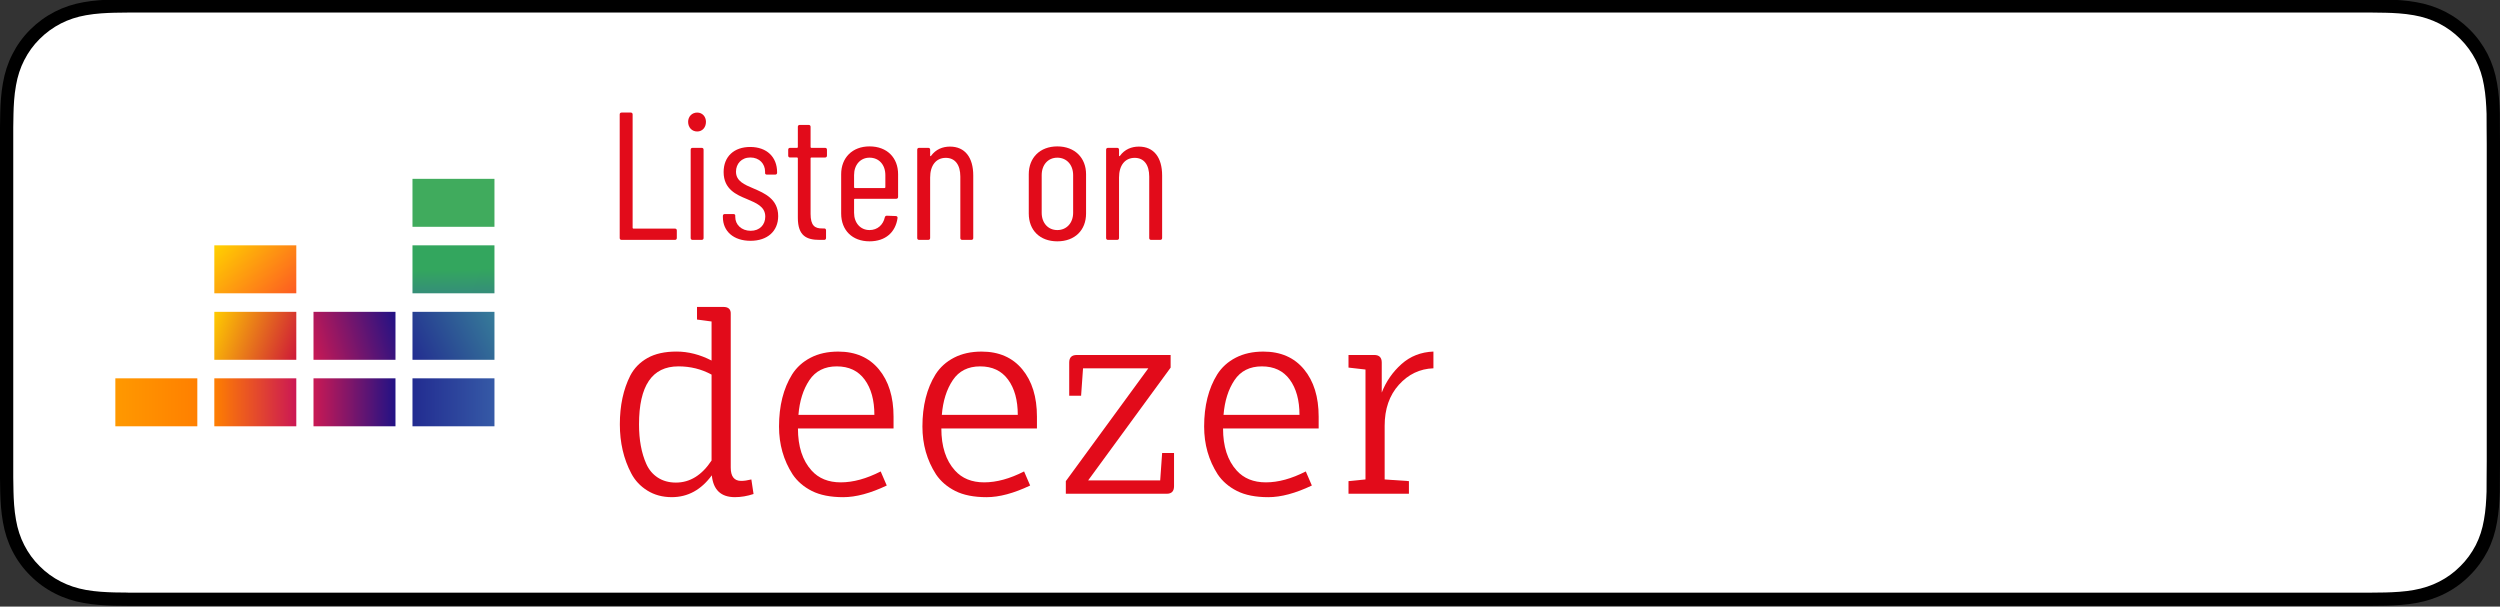 <?xml version="1.0" encoding="UTF-8"?>
<svg id="a" data-name="Pfade" xmlns="http://www.w3.org/2000/svg" xmlns:xlink="http://www.w3.org/1999/xlink" viewBox="0 0 164.857 40">
  <rect x="0" y="0" width="164.857" height="40" fill="#333333" stroke="none"/>
  <defs>
    <style>
      .v {
        fill: url(#t);
      }

      .w {
        fill: url(#j);
      }

      .x {
        fill: url(#h);
      }

      .y {
        fill: url(#r);
      }

      .z {
        fill: url(#p);
      }

      .aa {
        fill: url(#n);
      }

      .ab {
        fill: url(#l);
      }

      .ac {
        fill: url(#f);
      }

      .ad {
        fill: url(#d);
      }

      .ae {
        fill: #fff;
      }

      .af {
        fill: #e20b1a;
      }

      .ag {
        fill: #40ab5d;
      }
    </style>
    <linearGradient id="d" data-name="Unbenannter Verlauf 10" x1="-399.617" y1="515.695" x2="-399.645" y2="513.928" gradientTransform="translate(761.946 -925.281) scale(1.832)" gradientUnits="userSpaceOnUse">
      <stop offset="0" stop-color="#358c7b"/>
      <stop offset=".526" stop-color="#33a65e"/>
    </linearGradient>
    <linearGradient id="f" data-name="Unbenannter Verlauf 5" x1="-401.151" y1="517.985" x2="-398.11" y2="516.435" gradientTransform="translate(761.946 -925.281) scale(1.832)" gradientUnits="userSpaceOnUse">
      <stop offset="0" stop-color="#222b90"/>
      <stop offset="1" stop-color="#367b99"/>
    </linearGradient>
    <linearGradient id="h" data-name="Unbenannter Verlauf 3" x1="-411.803" y1="519.604" x2="-408.852" y2="519.604" gradientTransform="translate(761.946 -925.281) scale(1.832)" gradientUnits="userSpaceOnUse">
      <stop offset="0" stop-color="#f90"/>
      <stop offset="1" stop-color="#ff8000"/>
    </linearGradient>
    <linearGradient id="j" data-name="Unbenannter Verlauf 4" x1="-408.236" y1="519.604" x2="-405.285" y2="519.604" gradientTransform="translate(761.946 -925.281) scale(1.832)" gradientUnits="userSpaceOnUse">
      <stop offset="0" stop-color="#ff8000"/>
      <stop offset="1" stop-color="#cc1953"/>
    </linearGradient>
    <linearGradient id="l" data-name="Unbenannter Verlauf 7" x1="-404.669" y1="519.604" x2="-401.718" y2="519.604" gradientTransform="translate(761.946 -925.281) scale(1.832)" gradientUnits="userSpaceOnUse">
      <stop offset="0" stop-color="#cc1953"/>
      <stop offset="1" stop-color="#241284"/>
    </linearGradient>
    <linearGradient id="n" data-name="Unbenannter Verlauf 6" x1="-401.106" y1="519.604" x2="-398.155" y2="519.604" gradientTransform="translate(761.946 -925.281) scale(1.832)" gradientUnits="userSpaceOnUse">
      <stop offset="0" stop-color="#222b90"/>
      <stop offset="1" stop-color="#3559a6"/>
    </linearGradient>
    <linearGradient id="p" data-name="Unbenannter Verlauf 7" x1="-404.786" y1="517.676" x2="-401.602" y2="516.745" xlink:href="#l"/>
    <linearGradient id="r" data-name="Unbenannter Verlauf 8" x1="-408.344" y1="516.635" x2="-405.184" y2="517.785" gradientTransform="translate(761.946 -925.281) scale(1.832)" gradientUnits="userSpaceOnUse">
      <stop offset=".003" stop-color="#fc0"/>
      <stop offset="1" stop-color="#ce1938"/>
    </linearGradient>
    <linearGradient id="t" data-name="Unbenannter Verlauf 9" x1="-407.991" y1="513.684" x2="-405.537" y2="515.949" gradientTransform="translate(761.946 -925.281) scale(1.832)" gradientUnits="userSpaceOnUse">
      <stop offset=".003" stop-color="#ffd100"/>
      <stop offset="1" stop-color="#fd5a22"/>
    </linearGradient>
  </defs>
  <g id="b" data-name="US">
    <path d="m155.327-.048H9.535c-.367,0-.729,0-1.095.002-.306.002-.61.008-.919.013-.665.017-1.339.058-2.004.177-.669.117-1.292.317-1.901.627-.599.307-1.145.705-1.619,1.179-.479.474-.875,1.022-1.178,1.621-.311.608-.508,1.233-.625,1.903-.121.662-.162,1.332-.179,2.002-.009.307-.01.614-.015.921v23.114c.005.31.006.611.015.922.017.67.059,1.34.179,2.002.117.67.314,1.298.625,1.904.303.596.7,1.145,1.178,1.614.473.478,1.02.875,1.619,1.179.609.312,1.231.51,1.901.631.664.119,1.338.158,2.004.177.309.007.613.011.919.011.366.002.728.002,1.095.002h145.793c.359,0,.725,0,1.084-.002.305,0,.617-.004.922-.011.67-.019,1.342-.058,2-.177.67-.121,1.293-.318,1.908-.631.598-.304,1.145-.701,1.617-1.179.477-.47.873-1.019,1.182-1.614.307-.606.506-1.234.619-1.904.123-.662.162-1.332.186-2.002.004-.311.004-.611.004-.922.008-.363.008-.725.008-1.094V9.488c0-.366,0-.729-.008-1.092,0-.307,0-.614-.004-.921-.023-.67-.062-1.34-.186-2.002-.113-.67-.312-1.295-.619-1.903-.309-.599-.705-1.148-1.182-1.621-.473-.474-1.02-.872-1.617-1.179-.615-.31-1.238-.51-1.908-.627-.658-.119-1.33-.16-2-.177-.305-.005-.617-.011-.922-.013-.359-.002-.725-.002-1.084-.002h0Z"/>
    <path class="ae" d="m8.445,39.077c-.305,0-.602-.004-.904-.011-.559-.016-1.222-.047-1.869-.163-.61-.11-1.153-.29-1.657-.548-.522-.265-.99-.606-1.397-1.017-.414-.406-.754-.873-1.02-1.396-.259-.505-.437-1.047-.543-1.657-.122-.673-.153-1.355-.166-1.875-.006-.211-.015-.913-.015-.913V8.397s.009-.691.015-.894c.013-.524.044-1.206.166-1.872.107-.614.284-1.155.543-1.662.266-.524.606-.994,1.015-1.398.414-.414.884-.757,1.402-1.023.514-.261,1.055-.439,1.653-.544.673-.121,1.356-.151,1.875-.164l.902-.012h147.961l.913.013c.513.013,1.195.043,1.858.163.602.105,1.148.285,1.671.548.513.263.982.605,1.392,1.016.409.406.752.878,1.023,1.404.258.511.434,1.053.535,1.649.116.631.152,1.279.174,1.887.003.283.003.587.003.89.008.375.008.732.008,1.092v20.929c0,.363,0,.718-.008,1.075,0,.325,0,.623-.004.93-.02.589-.057,1.236-.171,1.854-.104.613-.279,1.155-.54,1.67-.27.52-.612.989-1.016,1.386-.413.418-.882.759-1.399,1.022-.519.264-1.048.438-1.668.55-.641.116-1.304.147-1.869.163-.293.007-.6.011-.897.011l-1.084.002-146.883-.002Z"/>
  </g>
  <g>
    <path class="af" d="m45.963,20.24h1.744c.341,0,.501.165.48.495v10.097c0,.587.229.88.688.88.192,0,.416-.032.672-.096l.144.96c-.416.138-.827.208-1.232.208-.917,0-1.424-.48-1.52-1.44-.704.96-1.584,1.44-2.64,1.44-.608,0-1.144-.145-1.608-.433-.464-.288-.819-.666-1.064-1.136-.501-.949-.752-2.026-.752-3.232,0-1.237.229-2.309.688-3.216.256-.49.634-.877,1.136-1.16.501-.282,1.139-.424,1.912-.424s1.544.197,2.312.592v-2.575l-.96-.128v-.832Zm-1.232,3.92c-1.728,0-2.592,1.274-2.592,3.823,0,1.024.16,1.894.48,2.608.17.384.424.686.76.904s.733.328,1.192.328c.928,0,1.712-.485,2.352-1.456v-5.664c-.662-.362-1.392-.544-2.192-.544Z"/>
    <path class="af" d="m58.923,28.256h-6.304c0,1.184.298,2.106.896,2.768.469.523,1.112.784,1.928.784s1.693-.24,2.632-.72l.4.928c-1.078.512-2.035.769-2.872.769s-1.525-.137-2.064-.408c-.539-.272-.963-.638-1.272-1.096-.598-.929-.896-1.979-.896-3.152,0-1.365.288-2.512.864-3.44.298-.469.707-.837,1.224-1.104.517-.267,1.123-.4,1.816-.4,1.141,0,2.035.39,2.68,1.168.645.779.968,1.819.968,3.12v.784Zm-1.904-3.224c-.427-.582-1.04-.872-1.84-.872s-1.402.304-1.808.912c-.406.607-.646,1.37-.72,2.287h5.008c0-.97-.213-1.746-.64-2.327Z"/>
    <path class="af" d="m68.379,28.256h-6.304c0,1.184.298,2.106.896,2.768.469.523,1.112.784,1.928.784s1.693-.24,2.632-.72l.4.928c-1.078.512-2.035.769-2.872.769s-1.525-.137-2.064-.408c-.539-.272-.963-.638-1.272-1.096-.598-.929-.896-1.979-.896-3.152,0-1.365.288-2.512.864-3.44.298-.469.707-.837,1.224-1.104.517-.267,1.123-.4,1.816-.4,1.141,0,2.035.39,2.68,1.168.645.779.968,1.819.968,3.12v.784Zm-1.904-3.224c-.427-.582-1.04-.872-1.84-.872s-1.402.304-1.808.912c-.406.607-.646,1.37-.72,2.287h5.008c0-.97-.213-1.746-.64-2.327Z"/>
    <path class="af" d="m77.419,29.872v2.191c0,.331-.16.496-.479.496h-6.656v-.832l5.439-7.439h-4.304l-.128,1.808h-.784v-2.191c0-.331.166-.496.496-.496h6.192v.832l-5.44,7.439h4.752l.128-1.808h.784Z"/>
    <path class="af" d="m86.955,28.256h-6.304c0,1.184.298,2.106.896,2.768.47.523,1.112.784,1.929.784s1.692-.24,2.632-.72l.399.928c-1.077.512-2.034.769-2.872.769s-1.525-.137-2.063-.408c-.539-.272-.963-.638-1.272-1.096-.598-.929-.896-1.979-.896-3.152,0-1.365.288-2.512.864-3.44.298-.469.706-.837,1.224-1.104s1.122-.4,1.816-.4c1.141,0,2.034.39,2.68,1.168.646.779.968,1.819.968,3.12v.784Zm-1.904-3.224c-.427-.582-1.04-.872-1.84-.872s-1.402.304-1.808.912c-.405.607-.646,1.37-.72,2.287h5.008c0-.97-.214-1.746-.641-2.327Z"/>
    <path class="af" d="m91.308,28.08v3.536l1.6.111v.832h-3.984v-.832l1.12-.111v-7.248l-1.12-.128v-.832h1.696c.33,0,.496.165.496.496v1.983c.288-.736.723-1.362,1.304-1.88s1.283-.792,2.104-.824v1.104c-.896.031-1.656.395-2.28,1.088s-.936,1.595-.936,2.704Z"/>
  </g>
  <g>
    <path class="af" d="m40.865,15.698V7.543c0-.072.048-.12.12-.12h.612c.072,0,.12.048.12.12v7.484c0,.023.024.048.048.048h2.746c.072,0,.12.048.12.12v.503c0,.072-.048.12-.12.12h-3.526c-.072,0-.12-.048-.12-.12Z"/>
    <path class="af" d="m45.377,8.035c0-.348.252-.612.6-.612.336,0,.576.265.576.612,0,.371-.24.636-.576.636-.348,0-.6-.265-.6-.636Zm.168,7.663v-5.828c0-.072.048-.12.12-.12h.611c.072,0,.12.048.12.12v5.828c0,.072-.048.12-.12.12h-.611c-.072,0-.12-.048-.12-.12Z"/>
    <path class="af" d="m47.669,14.319v-.084c0-.072.048-.12.12-.12h.576c.072,0,.12.036.12.097v.096c0,.504.408.911,1.02.911.588,0,.959-.396.959-.936,0-.672-.612-.899-1.223-1.163-.672-.276-1.523-.636-1.523-1.775,0-1.031.696-1.654,1.751-1.654,1.104,0,1.775.671,1.775,1.667v.035c0,.072-.048.12-.12.12h-.552c-.072,0-.12-.036-.12-.096v-.096c0-.528-.384-.936-.972-.936s-.947.42-.947.936c0,.623.551.852,1.175,1.115.695.3,1.607.684,1.607,1.811,0,.996-.708,1.632-1.823,1.632s-1.823-.624-1.823-1.56Z"/>
    <path class="af" d="m54.412,10.386h-.912c-.024,0-.048.023-.048.048v3.67c0,.768.276.972.779.96h.12c.072,0,.12.048.12.119v.516c0,.072-.048.12-.12.12h-.3c-.852,0-1.439-.252-1.439-1.463v-3.922c0-.024-.024-.048-.048-.048h-.468c-.072,0-.12-.048-.12-.12v-.396c0-.072.048-.12.12-.12h.468c.024,0,.048-.024.048-.048v-1.344c0-.071.048-.12.12-.12h.6c.072,0,.12.049.12.12v1.344c0,.023.024.048.048.048h.912c.072,0,.12.048.12.12v.396c0,.072-.048.12-.12.12Z"/>
    <path class="af" d="m59.103,13.108h-2.735c-.024,0-.048.023-.048.048v.875c0,.672.42,1.14,1.02,1.14.528,0,.899-.348,1.007-.84.024-.071.06-.107.132-.107l.6.023c.072,0,.12.061.108.132-.132.936-.792,1.535-1.847,1.535-1.14,0-1.871-.731-1.871-1.835v-2.59c0-1.08.731-1.835,1.871-1.835,1.163,0,1.883.755,1.883,1.835v1.499c0,.072-.048.12-.12.12Zm-2.783-1.56v.804c0,.024.024.048.048.048h1.967c.024,0,.048-.023.048-.048v-.804c0-.684-.42-1.151-1.043-1.151-.6,0-1.02.468-1.02,1.151Z"/>
    <path class="af" d="m64.179,11.573v4.125c0,.072-.048.12-.12.12h-.612c-.072,0-.12-.048-.12-.12v-4.054c0-.779-.348-1.235-.959-1.235-.636,0-1.032.492-1.032,1.296v3.993c0,.072-.048.12-.12.12h-.612c-.072,0-.12-.048-.12-.12v-5.828c0-.072.048-.12.12-.12h.612c.072,0,.12.048.12.12v.396c0,.036.036.048.06.012.312-.432.768-.611,1.248-.611.983,0,1.535.708,1.535,1.907Z"/>
    <path class="af" d="m67.84,14.079v-2.59c0-1.08.731-1.835,1.883-1.835s1.895.755,1.895,1.835v2.59c0,1.104-.744,1.835-1.895,1.835s-1.883-.731-1.883-1.835Zm2.926-.048v-2.482c0-.684-.432-1.151-1.043-1.151s-1.031.468-1.031,1.151v2.482c0,.672.42,1.14,1.031,1.14s1.043-.468,1.043-1.14Z"/>
    <path class="af" d="m76.634,11.573v4.125c0,.072-.048.12-.12.12h-.611c-.072,0-.12-.048-.12-.12v-4.054c0-.779-.348-1.235-.959-1.235-.636,0-1.032.492-1.032,1.296v3.993c0,.072-.048.12-.12.12h-.612c-.072,0-.12-.048-.12-.12v-5.828c0-.072.048-.12.12-.12h.612c.072,0,.12.048.12.12v.396c0,.036.036.048.06.012.312-.432.768-.611,1.247-.611.983,0,1.535.708,1.535,1.907Z"/>
  </g>
  <g>
    <rect id="c" data-name="rect8185" class="ag" x="27.2" y="11.793" width="5.406" height="3.163"/>
    <rect id="e" data-name="rect8192" class="ad" x="27.2" y="16.178" width="5.406" height="3.163"/>
    <rect id="g" data-name="rect8199" class="ac" x="27.2" y="20.563" width="5.406" height="3.163"/>
    <rect id="i" data-name="rect8206" class="x" x="7.606" y="24.948" width="5.406" height="3.163"/>
    <rect id="k" data-name="rect8213" class="w" x="14.133" y="24.948" width="5.406" height="3.163"/>
    <rect id="m" data-name="rect8220" class="ab" x="20.673" y="24.948" width="5.406" height="3.163"/>
    <rect id="o" data-name="rect8227" class="aa" x="27.2" y="24.948" width="5.406" height="3.163"/>
    <rect id="q" data-name="rect8234" class="z" x="20.673" y="20.563" width="5.406" height="3.163"/>
    <rect id="s" data-name="rect8241" class="y" x="14.133" y="20.563" width="5.406" height="3.163"/>
    <rect id="u" data-name="rect8248" class="v" x="14.133" y="16.178" width="5.406" height="3.163"/>
  </g>
</svg>